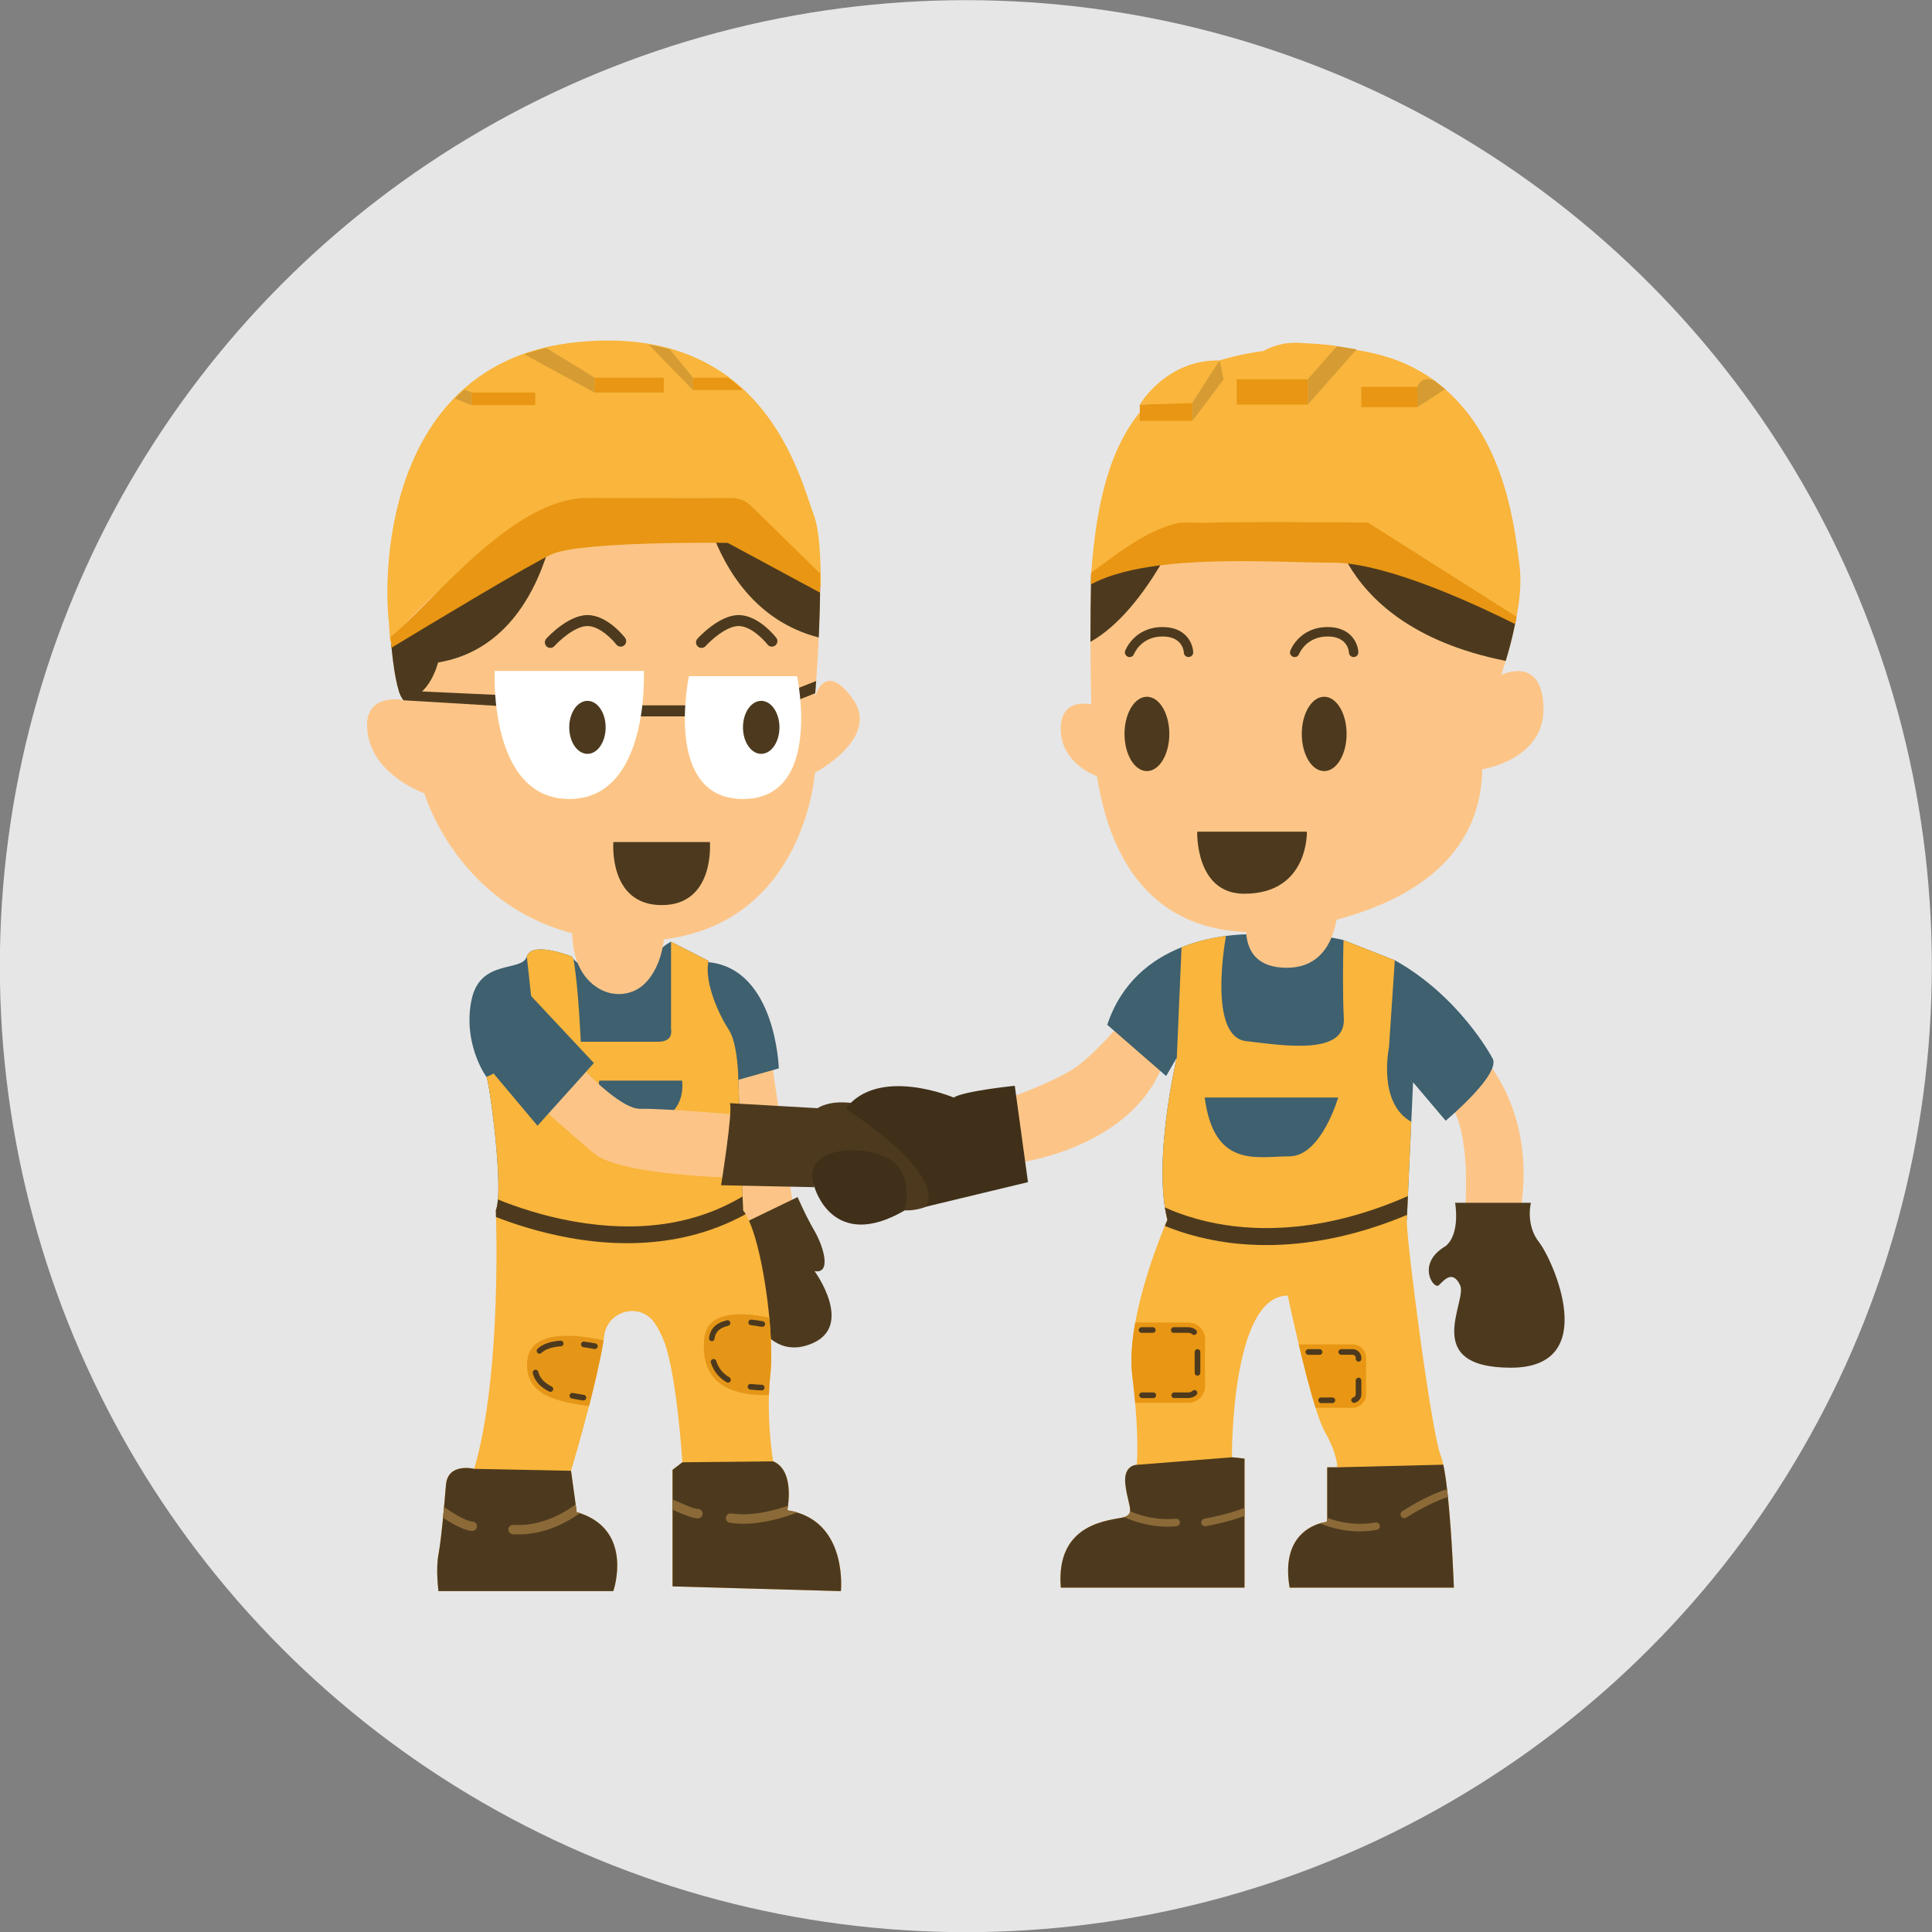 <svg xmlns="http://www.w3.org/2000/svg" xmlns:xlink="http://www.w3.org/1999/xlink" xmlns:xodm="http://www.corel.com/coreldraw/odm/2003" xml:space="preserve" width="250px" height="250px" style="shape-rendering:geometricPrecision; text-rendering:geometricPrecision; image-rendering:optimizeQuality; fill-rule:evenodd; clip-rule:evenodd" viewBox="0 0 250 250"><rect x="0" y="0" width="250" height="250" fill="#808080" stroke="none"/> <defs> <style type="text/css"> <![CDATA[ .str0 {stroke:#F9B53C;stroke-width:0.2;stroke-miterlimit:10} .fil8 {fill:none;fill-rule:nonzero} .fil0 {fill:#E6E6E6} .fil3 {fill:#3E606F;fill-rule:nonzero} .fil11 {fill:#403019;fill-rule:nonzero} .fil2 {fill:#4D3A1E;fill-rule:nonzero} .fil6 {fill:#8C6A38;fill-rule:nonzero} .fil10 {fill:#D69C33;fill-rule:nonzero} .fil5 {fill:#E59617;fill-rule:nonzero} .fil9 {fill:#E89613;fill-rule:nonzero} .fil4 {fill:#F9B53C;fill-rule:nonzero} .fil1 {fill:#FCC587;fill-rule:nonzero} .fil7 {fill:white;fill-rule:nonzero} ]]> </style> </defs> <g id="Layer_x0020_1">  <circle class="fil0" cx="124.98" cy="125.02" r="125"></circle> <polygon class="fil1" points="99.72,136.5 102.56,155.56 95.42,159.29 94.13,137.64 "></polygon> <path class="fil2" d="M94.13 159.29l9.08 -4.39c0,0 0.97,2.29 2.19,4.39 1.22,2.11 2.19,5.6 0,5.19 0,0 5.12,6.98 -0.24,9.33 -5.37,2.36 -7.71,-3.65 -7.71,-3.65l-3.32 -10.87z"></path> <path class="fil3" d="M95.54 139.73l0.61 16.89 -31.99 0c1.09,-2.56 -0.85,-16.79 -1.22,-17.28 -0.36,-0.48 -3.04,-4.62 -1.92,-9.97 1.12,-5.36 6.54,-3.53 7.15,-5.6 0.61,-2.07 5.84,0 5.84,0 0.04,0.1 0.1,0.2 0.19,0.31 0.81,0.99 3.63,2.37 5.17,2.37 1.72,0 4.37,-0.73 5.35,-2.56 0.59,-1.1 1.49,-1.72 2.11,-2.03l4.85 2.47c0,0 0,0 0,0.01 0,0.01 -0.01,0.03 -0.01,0.05 0,0.03 -0.01,0.05 -0.01,0.08 -0.01,0.01 -0.01,0.02 -0.01,0.03 8.76,0.85 9.13,13.75 9.13,13.75l-5.24 1.48z"></path> <path class="fil1" d="M74.25 118.05c0,0 -1.46,7.13 3.3,9.9 1.93,1.12 4.4,0.85 5.95,-0.74 1.34,-1.37 2.56,-3.8 2.56,-8.06l-11.81 -1.1z"></path> <path class="fil4" d="M108.81 205.89l-21.78 -0.61 0 -15.09 1.27 -0.97c0,0 -0.66,-10.58 -2.24,-15.33 -0.42,-1.11 -0.88,-1.99 -1.35,-2.69 -1.83,-2.71 -6.05,-1.66 -6.51,1.57 -0.03,0.22 -0.07,0.44 -0.1,0.67 -0.41,2.51 -1.14,5.64 -1.88,8.51 -1.15,4.49 -2.33,8.37 -2.33,8.37l0.73 5.35c7.54,2.19 4.74,10.22 4.74,10.22l-22.62 0c0,0 -0.37,-2.8 0,-4.75 0.36,-1.94 0.73,-6.08 0.97,-9 0.24,-2.92 3.65,-2.07 3.65,-2.07 3.65,-12.41 2.8,-33.45 2.8,-33.45l1.46 -1.34c0,0 28.22,-1.46 30.53,1.34 1.54,1.86 2.87,8.21 3.4,13.89 0.26,2.85 0.33,5.53 0.13,7.4 -0.1,0.88 -0.15,1.76 -0.18,2.61 -0.14,4.6 0.55,8.58 0.55,8.58 2.92,1.22 1.82,6.33 1.82,6.33 7.91,1.21 6.94,10.46 6.94,10.46z"></path> <path class="fil4" d="M64.16 156.62c1.09,-2.56 -0.85,-16.79 -1.22,-17.28 2.47,-0.82 4.38,-4.02 5.36,-6.02 0.48,-0.99 0.67,-2.1 0.56,-3.2l-0.69 -6.35c0.61,-2.07 5.84,0 5.84,0 0.04,0.1 0.1,0.2 0.19,0.31 0.65,3.53 0.95,10.72 0.95,10.72 0,0 8.03,0 10.05,0 2.03,0 1.63,-1.62 1.63,-1.62l0 -11.32 4.85 2.47c0,0 0,0 0,0.01 0,0.01 -0.01,0.03 -0.01,0.05 0,0.03 -0.01,0.05 -0.01,0.08 -0.01,0.01 -0.01,0.02 -0.01,0.03 -0.49,2.8 1.46,6.94 2.66,8.76 1.2,1.82 1.23,6.47 1.23,6.47l0.61 16.89 -31.99 0z"></path> <path class="fil2" d="M108.81 205.89l-21.78 -0.61 0 -15.09 1.27 -0.97 11.75 -0.12c2.31,0.96 2.1,4.37 1.92,5.74 -0.05,0.36 -0.1,0.59 -0.1,0.59 0.46,0.07 0.89,0.16 1.29,0.29 6.51,1.96 5.65,10.17 5.65,10.17z"></path> <path class="fil2" d="M79.36 205.89l-22.62 0c0,0 -0.37,-2.8 0,-4.75 0.2,-1.09 0.41,-2.88 0.59,-4.75 0.05,-0.46 0.09,-0.93 0.13,-1.39 0.09,-1 0.18,-1.99 0.25,-2.86 0.24,-2.92 3.65,-2.07 3.65,-2.07l12.53 0.25 0.6 4.36 0.13 0.99c0.15,0.04 0.29,0.09 0.43,0.13 7.01,2.37 4.31,10.09 4.31,10.09z"></path> <path class="fil3" d="M77.54 139.83l10.71 0c0,0 1.09,5.84 -6.82,5.84 -4.91,0 -3.89,-5.84 -3.89,-5.84z"></path> <path class="fil1" d="M74.82 137.64c0,0 5.32,5.92 8.05,5.84 2.74,-0.08 13.28,0.81 13.28,0.81l-0.89 8.11c0,0 -14.92,-0.24 -18.41,-3.16 -3.49,-2.92 -6.49,-5.68 -6.49,-5.68l4.46 -5.92z"></path> <path class="fil2" d="M94.45 142.75l11.35 0.65c0,0 1.95,-1.46 6.09,-0.33 4.13,1.14 10.78,1.95 10.95,7.95 0.16,6 -5.76,5.6 -5.76,5.6 0,0 0,-7.57 -6.41,-6.99 -6.41,0.58 -5.27,3.99 -5.27,3.99l-12.09 -0.25c0,0 1.55,-9.65 1.14,-10.62z"></path> <path class="fil3" d="M68.72 128.88l8.13 8.68 -7.3 8.11 -7.06 -8.4c0,0 -3.2,-5.43 0,-8.39 2.11,-1.95 6.23,0 6.23,0z"></path> <path class="fil5" d="M78.1 173.44c-0.41,2.51 -1.14,5.64 -1.88,8.51 -3.51,-0.52 -8.37,-1.15 -8,-5.79 0.36,-4.37 6.9,-3.4 9.88,-2.72z"></path> <path class="fil2" d="M75.5 181.22c-0.02,0 -0.04,0 -0.06,0 -0.56,-0.09 -1.03,-0.17 -1.45,-0.26 -0.2,-0.03 -0.33,-0.23 -0.29,-0.43 0.04,-0.19 0.23,-0.32 0.43,-0.28 0.41,0.08 0.88,0.16 1.42,0.25 0.2,0.03 0.34,0.22 0.31,0.41 -0.03,0.18 -0.19,0.31 -0.36,0.31z"></path> <path class="fil2" d="M69.81 175.17c-0.09,0 -0.19,-0.04 -0.26,-0.11 -0.14,-0.14 -0.14,-0.38 0.01,-0.52 0.61,-0.6 1.61,-0.96 2.97,-1.06 0.2,-0.01 0.38,0.14 0.39,0.34 0.02,0.2 -0.13,0.38 -0.33,0.39 -1.19,0.09 -2.03,0.38 -2.53,0.86 -0.07,0.07 -0.16,0.1 -0.25,0.1zm1.41 4.93c-0.05,0 -0.11,-0.01 -0.16,-0.04 -1.15,-0.56 -1.85,-1.34 -2.12,-2.36 -0.05,-0.2 0.07,-0.4 0.26,-0.45 0.2,-0.05 0.4,0.06 0.45,0.26 0.22,0.82 0.77,1.42 1.73,1.9 0.18,0.09 0.26,0.31 0.17,0.49 -0.06,0.13 -0.19,0.2 -0.33,0.2z"></path> <path class="fil2" d="M76.98 174.56c-0.02,0 -0.05,0 -0.07,0 -0.49,-0.1 -0.96,-0.17 -1.42,-0.23 -0.2,-0.03 -0.34,-0.21 -0.31,-0.41 0.02,-0.2 0.2,-0.34 0.4,-0.32 0.47,0.06 0.97,0.14 1.47,0.24 0.2,0.04 0.33,0.23 0.29,0.43 -0.04,0.17 -0.19,0.29 -0.36,0.29z"></path> <path class="fil5" d="M99.68 177.91c-0.1,0.88 -0.15,1.76 -0.18,2.61 -5.32,0.13 -8.88,-1.78 -8.38,-7.28 0.34,-3.68 4.86,-3.48 8.43,-2.73 0.26,2.85 0.33,5.53 0.13,7.4z"></path> <path class="fil2" d="M98.57 179.92c0,0 -0.01,0 -0.01,0 -0.53,-0.02 -1.03,-0.06 -1.49,-0.11 -0.2,-0.03 -0.34,-0.21 -0.32,-0.41 0.03,-0.2 0.21,-0.34 0.41,-0.32 0.44,0.06 0.92,0.09 1.42,0.11 0.2,0 0.36,0.17 0.35,0.37 0,0.2 -0.16,0.36 -0.36,0.36z"></path> <path class="fil2" d="M92.11 173.55c-0.02,0 -0.03,0 -0.04,-0.01 -0.2,-0.02 -0.35,-0.2 -0.32,-0.4 0.14,-1.2 0.91,-1.97 2.31,-2.29 0.2,-0.05 0.39,0.08 0.44,0.27 0.04,0.2 -0.08,0.39 -0.27,0.44 -1.61,0.37 -1.72,1.31 -1.76,1.66 -0.02,0.19 -0.18,0.33 -0.36,0.33zm2.09 5.36c-0.06,0 -0.12,-0.02 -0.18,-0.05 -0.42,-0.25 -0.79,-0.54 -1.1,-0.88 -0.41,-0.45 -0.73,-1.01 -0.94,-1.65 -0.06,-0.19 0.05,-0.4 0.24,-0.46 0.19,-0.06 0.4,0.04 0.46,0.23 0.17,0.54 0.44,1.01 0.78,1.39 0.26,0.28 0.57,0.53 0.93,0.74 0.17,0.1 0.23,0.33 0.13,0.5 -0.07,0.12 -0.19,0.18 -0.32,0.18z"></path> <path class="fil2" d="M98.65 171.69c-0.03,0 -0.05,0 -0.07,0 -0.49,-0.09 -0.97,-0.16 -1.42,-0.21 -0.2,-0.02 -0.34,-0.2 -0.32,-0.4 0.02,-0.2 0.2,-0.34 0.4,-0.32 0.46,0.04 0.96,0.12 1.47,0.21 0.2,0.03 0.33,0.22 0.29,0.42 -0.03,0.18 -0.18,0.3 -0.35,0.3z"></path> <path class="fil6" d="M75.05 195.8c-2.04,1.44 -4.77,2.75 -7.99,2.75 -0.23,0 -0.47,0 -0.71,-0.02 -0.33,-0.02 -0.59,-0.31 -0.57,-0.64 0.02,-0.34 0.31,-0.6 0.64,-0.57 3.25,0.19 6.04,-1.17 8.07,-2.64l0.13 0.99c0.15,0.04 0.29,0.09 0.43,0.13z"></path> <path class="fil6" d="M103.16 195.72c-1.93,0.73 -4.45,1.45 -6.97,1.45 -0.58,0 -1.17,-0.04 -1.75,-0.13 -0.33,-0.05 -0.56,-0.36 -0.51,-0.69 0.05,-0.33 0.36,-0.56 0.69,-0.51 2.48,0.37 5.19,-0.25 7.35,-1 -0.05,0.36 -0.1,0.59 -0.1,0.59 0.46,0.07 0.89,0.16 1.29,0.29z"></path> <path class="fil6" d="M90.92 195.87c0,0.34 -0.27,0.61 -0.61,0.61 -0.62,0 -1.96,-0.52 -3.28,-1.12l0 -1.34c1.47,0.68 2.84,1.24 3.28,1.24 0.34,0 0.61,0.28 0.61,0.61z"></path> <path class="fil6" d="M61.72 197.52c-0.01,0.33 -0.28,0.58 -0.6,0.58l-0.03 0c-0.98,-0.04 -2.43,-0.83 -3.76,-1.71 0.05,-0.46 0.09,-0.93 0.13,-1.39 1.42,0.99 2.91,1.85 3.68,1.89 0.34,0.01 0.6,0.29 0.58,0.63z"></path> <path class="fil2" d="M96.15 156.62l-0.06 -1.8c-6.11,3.65 -13.47,4.73 -21.93,3.22 -4.03,-0.72 -7.47,-1.91 -9.73,-2.83 -0.05,0.61 -0.14,1.1 -0.27,1.41 0,0 0.01,0.3 0.02,0.86 2.34,0.91 5.65,2 9.53,2.7 2.56,0.46 5.04,0.69 7.45,0.69 5.65,0 10.83,-1.27 15.33,-3.76 -0.11,-0.19 -0.22,-0.35 -0.34,-0.49z"></path> <path class="fil4" d="M106.12 75.94l-9.33 -6.51 -24.96 0 -21.25 13.44c-0.01,-0.15 -0.02,-0.31 -0.03,-0.45 -0.09,-1.06 -0.12,-1.78 -0.12,-1.78 -0.61,-5.36 -0.36,-20.06 8.42,-29.07 0.39,-0.4 0.79,-0.78 1.21,-1.16 1.2,-1.06 2.55,-2.03 4.05,-2.87 1.15,-0.65 2.4,-1.21 3.74,-1.69 0.9,-0.31 1.84,-0.59 2.83,-0.82 0.31,-0.08 0.63,-0.15 0.95,-0.21 0.98,-0.19 1.99,-0.35 3.05,-0.45 2.39,-0.24 4.59,-0.27 6.62,-0.11 0.91,0.07 1.8,0.18 2.64,0.33 0.95,0.16 1.85,0.36 2.71,0.6 0.01,0 0.01,0 0.01,0 0.51,0.15 1.02,0.31 1.51,0.48 2.31,0.81 4.31,1.91 6.02,3.18 0.7,0.51 1.35,1.05 1.95,1.62 6.11,5.65 8.05,13.49 9.11,16.31 0.56,1.5 0.79,4.28 0.85,7.42 0.01,0.57 0.02,1.15 0.02,1.74z"></path> <path class="fil1" d="M106.29 88.61c-0.29,0.31 -0.5,0.71 -0.64,1.03l0 0c-0.14,0.33 -0.2,0.58 -0.2,0.58 0,0 0.02,-0.19 0.04,-0.52 0.03,-0.36 0.08,-0.9 0.12,-1.58 0.19,-2.57 0.47,-7.1 0.5,-11.43 0.01,-0.25 0.01,-0.5 0.01,-0.75 0,-0.24 0,-0.47 0,-0.71 -5.02,-3.72 -12.35,-7.01 -22.8,-7.51 -18.17,-0.87 -27.6,8.96 -32.74,15.1 0,0.02 0,0.03 0,0.05 0.02,0.26 0.05,0.53 0.07,0.81l0.02 0.13c0.17,1.85 0.47,4.1 0.92,5.53 0.2,0.61 0.42,1.07 0.67,1.28 0,0 -1.33,-0.29 -2.58,0.06 -1.3,0.37 -2.52,1.43 -2.1,4.22 0.81,5.51 7.33,7.75 7.33,7.75 0,0 5.5,19.1 27.31,19.12 21.8,0.03 23.23,-21.78 23.23,-21.78 0,0 8.56,-4.48 4.89,-9.57 -2.03,-2.82 -3.31,-2.58 -4.05,-1.81z"></path> <path class="fil2" d="M79.37 108.96l12.49 0c0,0 0.69,8.16 -6.24,8.16 -6.93,0 -6.25,-8.16 -6.25,-8.16z"></path> <path class="fil2" d="M65.41 89.97l-0.07 1.43 -13.08 -0.78c-0.25,-0.21 -0.47,-0.67 -0.67,-1.28l13.82 0.63z"></path> <polygon class="fil2" points="82.08,92.7 89.69,92.7 89.69,91.27 82.08,91.27 "></polygon> <path class="fil2" d="M101.92 89.58l3.69 -1.46c-0.04,0.68 -0.09,1.22 -0.12,1.58l-3.04 1.21 -0.53 -1.33z"></path> <path class="fil2" d="M71.21 83.84c-0.17,0 -0.34,-0.06 -0.47,-0.18 -0.29,-0.27 -0.32,-0.72 -0.06,-1.01 0.12,-0.13 2.79,-3.06 5.34,-3.06 2.58,0 4.77,2.82 4.86,2.94 0.24,0.32 0.18,0.76 -0.13,1 -0.31,0.24 -0.76,0.18 -1,-0.13 -0.51,-0.66 -2.17,-2.39 -3.73,-2.39 -1.59,0 -3.63,1.87 -4.27,2.59 -0.15,0.16 -0.34,0.24 -0.54,0.24z"></path> <path class="fil2" d="M90.78 83.84c-0.17,0 -0.34,-0.06 -0.48,-0.18 -0.29,-0.27 -0.32,-0.72 -0.05,-1.01 0.11,-0.13 2.78,-3.06 5.33,-3.06 2.58,0 4.77,2.82 4.87,2.94 0.24,0.32 0.18,0.76 -0.14,1 -0.31,0.24 -0.76,0.18 -1,-0.13 -0.51,-0.66 -2.17,-2.39 -3.73,-2.39 -1.59,0 -3.62,1.87 -4.27,2.59 -0.14,0.16 -0.34,0.24 -0.53,0.24z"></path> <path class="fil7" d="M64.01 86.82l19.3 0c0,0 0.81,16.57 -9.65,16.57 -10.46,0 -9.65,-16.57 -9.65,-16.57z"></path> <path class="fil7" d="M89.15 87.5l13.99 0c0,0 3.4,15.89 -7,15.89 -10.39,0 -6.99,-15.89 -6.99,-15.89z"></path> <path class="fil2" d="M78.37 94.12c0,1.9 -1.05,3.43 -2.35,3.43 -1.3,0 -2.36,-1.53 -2.36,-3.43 0,-1.9 1.06,-3.43 2.36,-3.43 1.3,0 2.35,1.53 2.35,3.43z"></path> <path class="fil2" d="M100.86 94.12c0,1.9 -1.06,3.43 -2.36,3.43 -1.3,0 -2.36,-1.53 -2.36,-3.43 0,-1.9 1.06,-3.43 2.36,-3.43 1.3,0 2.36,1.53 2.36,3.43z"></path> <path class="fil1" d="M50.72 90.52c0.48,0.12 1,0.17 1.54,0.1 0,0 -0.69,-0.15 -1.54,-0.1z"></path> <path class="fil8 str0" d="M106.12 75.94l-9.33 -6.51 -24.96 0 -21.25 13.44c-0.01,-0.15 -0.02,-0.31 -0.03,-0.45 -0.09,-1.06 -0.12,-1.78 -0.12,-1.78 -0.87,-7.57 0,-33.83 24.25,-36.27 24.25,-2.45 28.73,17.52 30.57,22.41 0.56,1.5 0.79,4.28 0.85,7.42 0.01,0.57 0.02,1.15 0.02,1.74z"></path> <polygon class="fil9" points="76.92,50.79 85.89,50.79 85.89,48.85 76.92,48.85 "></polygon> <path class="fil10" d="M76.92 48.85l0 1.94 -9.07 -4.94c0.9,-0.31 1.84,-0.59 2.83,-0.82 0.31,-0.08 0.63,-0.15 0.95,-0.21 3,1.31 5.29,4.03 5.29,4.03z"></path> <path class="fil4" d="M85.89 48.85l-8.97 0 -6.24 -3.82c0.31,-0.08 0.63,-0.15 0.95,-0.21 0.98,-0.19 1.99,-0.35 3.05,-0.45 2.39,-0.24 4.59,-0.27 6.62,-0.11 3.13,1.71 4.59,4.59 4.59,4.59z"></path> <polygon class="fil9" points="61.03,52.42 69.26,52.42 69.26,50.79 61.03,50.79 "></polygon> <path class="fil4" d="M69.26 50.79l-8.23 0 -0.97 -0.38c1.2,-1.06 2.55,-2.03 4.05,-2.87 2.48,0.67 5.15,3.25 5.15,3.25z"></path> <path class="fil2" d="M92.08 68.75c1.73,4.77 5.6,11.62 13.87,13.74 0.09,-2.08 0.17,-4.35 0.17,-6.55 -4.96,-4.04 -9.71,-6.15 -14.04,-7.19z"></path> <path class="fil2" d="M50.62 83.32c0.24,2.68 0.73,6.52 1.64,7.3 3.37,-0.38 4.42,-4.89 4.42,-4.89 8.95,-1.5 12.87,-9.38 14.58,-15.68 -8.01,3.29 -16.6,9.93 -20.64,13.27z"></path> <path class="fil10" d="M61.03 50.79l0 1.63 -2.18 -0.85c0.39,-0.4 0.79,-0.78 1.21,-1.16l0.97 0.38z"></path> <path class="fil9" d="M96.14 50.47l-6.48 0 0 -1.62 4.53 0c0.7,0.51 1.35,1.05 1.95,1.62z"></path> <path class="fil10" d="M88.17 45.67l1.49 3.18 0 1.62 -5.72 -5.88c0.95,0.16 1.85,0.36 2.71,0.6l1.52 0.48z"></path> <path class="fil4" d="M88.17 45.67c2.31,0.81 4.31,1.91 6.02,3.18l-4.53 0 -3 -3.66c0,0 0,0 -0.01,0l1.52 0.48z"></path> <path class="fil9" d="M106.11 76.69l-11.94 -6.44c0,0 -19.02,-0.27 -22.82,1.49 -2.86,1.33 -14.87,8.55 -20.68,12.07l-0.02 -0.13 -0.1 -1.26c5.48,-4.46 15.77,-17.98 25.47,-17.98 4.26,0 14.69,0.04 18.61,0.01 0.97,-0.01 1.9,0.37 2.6,1.05l8.87 8.7c0.02,0.81 0.02,1.65 0.01,2.49z"></path> <path class="fil1" d="M146.52 130.58c-0.24,0.37 -4.87,6.09 -7.91,7.91 -3.04,1.83 -7.91,3.53 -7.91,3.53l1.34 8.39c0,0 15.45,-2.02 18.86,-13.91l-4.38 -5.92z"></path> <path class="fil1" d="M192.14 137.03c0,0 6.69,7.07 4.62,19.59l-7.18 0c0,0 0.92,-10.44 -2.15,-13.98l4.71 -5.61z"></path> <path class="fil3" d="M187.07 145.02l-4.22 -4.98 -0.23 5.12 -0.58 12.69 -30.98 0c-1.92,-7.59 1.13,-20.65 1.22,-21l-1.38 2.39 -7.62 -6.63c1.84,-5.54 5.73,-8.48 9.61,-10.03 2.02,-0.81 4.03,-1.24 5.75,-1.47 2.85,-0.37 4.91,-0.18 4.91,-0.18l4.72 0c1.98,0.04 3.84,0.3 5.58,0.72l6.64 2.61c8.39,4.67 12.58,12.58 12.58,12.58 1.46,1.96 -6,8.18 -6,8.18z"></path> <path class="fil4" d="M182.62 145.16l-0.58 12.69 -30.98 0c-1.92,-7.59 1.13,-20.65 1.22,-21 0,0 0,-0.01 0,-0.01l0.61 -14.26c2.02,-0.81 4.03,-1.24 5.75,-1.47 -0.31,1.77 -2.11,13.05 2.6,13.61 5.11,0.61 12.89,1.82 12.65,-2.92 -0.17,-3.32 -0.1,-7.78 -0.04,-10.15l6.64 2.61 -0.76 11.31c0,0 -1.5,7.15 2.89,9.59z"></path> <path class="fil11" d="M131.31 140.5c0,0 -6.57,0.67 -7.91,1.52 0,0 -9.73,-4.14 -13.99,1.46 0,0 13.02,8.2 10.4,12.67l13.21 -3.18 -1.71 -12.47z"></path> <path class="fil11" d="M105.4 153.62c0,0 2.31,8.47 11.68,3 0,0 1.34,-5.11 -2.44,-6.88 -3.77,-1.76 -11.07,-1.19 -9.24,3.88z"></path> <path class="fil2" d="M188.29 155.64l9.81 0c0,0 -0.73,2.84 1.06,5.11 1.78,2.28 8.11,16.23 -3.65,16.23 -11.76,0 -5.6,-8.6 -6.57,-10.67 -0.98,-2.07 -2.11,-0.61 -2.76,0 -0.65,0.61 -3,-2.8 0.89,-5.07 1.95,-1.62 1.22,-5.6 1.22,-5.6z"></path> <path class="fil4" d="M188.13 205.44l-21.25 0c-1.38,-8.03 4.86,-8.51 4.86,-8.51l0 -7.06 1.3 0c0,0 0.08,-1.62 -1.62,-4.62 -0.35,-0.62 -0.76,-1.72 -1.19,-3.08 -0.73,-2.35 -1.52,-5.46 -2.17,-8.2 -0.82,-3.45 -1.43,-6.32 -1.43,-6.32 -7.38,0 -7.22,20.92 -7.22,20.92l1.63 0.17 0 16.7 -23.77 0c-0.73,-8.84 7.06,-8.68 8.32,-9.16 1.25,-0.49 0.36,-1.54 0.04,-4.14 -0.33,-2.59 1.46,-2.59 1.46,-2.59 0,0 0.28,-2.62 -0.2,-8.03 -0.09,-1.06 -0.21,-2.22 -0.37,-3.49 -0.26,-2.08 -0.06,-4.48 0.38,-6.89 1.2,-6.63 4.16,-13.29 4.16,-13.29l28.63 -2.77c0,0 2.46,0.41 2.35,2.77 -0.1,2.35 3.17,27.48 4.38,30.48 0.12,0.3 0.24,0.7 0.34,1.2 0.97,4.47 1.37,15.91 1.37,15.91z"></path> <path class="fil9" d="M155.93 173.28l0 6.09c0,1.18 -0.97,2.15 -2.15,2.15l-6.89 0c-0.09,-1.06 -0.21,-2.22 -0.37,-3.49 -0.26,-2.08 -0.06,-4.48 0.38,-6.89l6.88 0c1.18,0 2.15,0.96 2.15,2.14z"></path> <path class="fil2" d="M149.18 172.47l-1.46 0c-0.2,0 -0.37,-0.16 -0.37,-0.36 0,-0.2 0.17,-0.37 0.37,-0.37l1.46 0c0.2,0 0.36,0.17 0.36,0.37 0,0.2 -0.16,0.36 -0.36,0.36z"></path> <path class="fil2" d="M154.52 172.74c-0.08,0 -0.16,-0.03 -0.23,-0.08 -0.15,-0.12 -0.32,-0.19 -0.51,-0.19l-1.9 0c-0.2,0 -0.36,-0.16 -0.36,-0.36 0,-0.2 0.16,-0.37 0.36,-0.37l1.9 0c0.35,0 0.7,0.13 0.97,0.35 0.16,0.13 0.18,0.36 0.05,0.51 -0.07,0.09 -0.17,0.14 -0.28,0.14zm0.43 5.27c-0.2,0 -0.36,-0.17 -0.36,-0.37l0 -2.7c0,-0.2 0.16,-0.36 0.36,-0.36 0.21,0 0.37,0.16 0.37,0.36l0 2.7c0,0.2 -0.16,0.37 -0.37,0.37zm-1.17 2.9c0,0 0,0 0,0l-1.83 0c-0.2,0 -0.37,-0.17 -0.37,-0.37 0,-0.2 0.17,-0.36 0.37,-0.36l1.83 0c0,0 0,0 0,0 0.2,0 0.39,-0.08 0.54,-0.21 0.15,-0.14 0.38,-0.13 0.52,0.02 0.14,0.15 0.12,0.38 -0.02,0.52 -0.29,0.25 -0.66,0.4 -1.04,0.4z"></path> <path class="fil2" d="M149.24 180.91l-1.46 0c-0.2,0 -0.37,-0.17 -0.37,-0.37 0,-0.2 0.17,-0.36 0.37,-0.36l1.46 0c0.2,0 0.36,0.16 0.36,0.36 0,0.2 -0.16,0.37 -0.36,0.37z"></path> <path class="fil9" d="M176.77 175.72l0 4.7c0,0.96 -0.78,1.75 -1.74,1.75l-4.8 0c-0.73,-2.35 -1.52,-5.46 -2.17,-8.2l6.97 0c0.96,0 1.74,0.78 1.74,1.75z"></path> <path class="fil2" d="M170.76 175.31l-1.46 0c-0.2,0 -0.37,-0.16 -0.37,-0.36 0,-0.2 0.17,-0.37 0.37,-0.37l1.46 0c0.2,0 0.36,0.17 0.36,0.37 0,0.2 -0.16,0.36 -0.36,0.36z"></path> <path class="fil2" d="M175.8 176.2c-0.2,0 -0.37,-0.16 -0.37,-0.36l0 -0.12c0,-0.23 -0.18,-0.41 -0.4,-0.41l-1.47 0c-0.2,0 -0.37,-0.16 -0.37,-0.36 0,-0.2 0.17,-0.37 0.37,-0.37l1.47 0c0.62,0 1.13,0.51 1.13,1.14l0 0.12c0,0.2 -0.16,0.36 -0.36,0.36zm-0.58 5.33c-0.17,0 -0.31,-0.11 -0.36,-0.27 -0.05,-0.2 0.07,-0.39 0.27,-0.44 0.18,-0.05 0.3,-0.21 0.3,-0.4l0 -1.78c0,-0.2 0.17,-0.37 0.37,-0.37 0.2,0 0.36,0.17 0.36,0.37l0 1.78c0,0.52 -0.35,0.97 -0.85,1.1 -0.03,0.01 -0.06,0.01 -0.09,0.01z"></path> <path class="fil2" d="M172.41 181.56l-1.46 0c-0.2,0 -0.36,-0.17 -0.36,-0.37 0,-0.2 0.16,-0.36 0.36,-0.36l1.46 0c0.21,0 0.37,0.16 0.37,0.36 0,0.2 -0.16,0.37 -0.37,0.37z"></path> <path class="fil2" d="M161.04 188.74l0 16.7 -23.77 0c-0.71,-8.57 6.59,-8.68 8.18,-9.12 0.05,-0.01 0.1,-0.03 0.14,-0.04 0.41,-0.16 0.6,-0.39 0.64,-0.71 0.08,-0.64 -0.39,-1.69 -0.6,-3.43 -0.33,-2.59 1.46,-2.59 1.46,-2.59l12.32 -0.98 1.63 0.17z"></path> <path class="fil2" d="M188.13 205.44l-21.25 0c-1.04,-6.06 2.25,-7.82 3.94,-8.32 0.55,-0.16 0.92,-0.19 0.92,-0.19l0 -7.06 1.3 0 13.72 -0.34c0.19,0.85 0.35,1.95 0.49,3.18 0.04,0.32 0.08,0.66 0.11,0.99 0.54,5.14 0.77,11.74 0.77,11.74z"></path> <path class="fil1" d="M161.6 117.36c0,0.25 -2.35,7.87 4.92,7.87 7.28,0 6.64,-9.33 6.64,-9.33l-11.56 1.46z"></path> <path class="fil3" d="M155.89 142.02l17.27 0c0,0 -2.19,7.61 -6.32,7.61 -4.14,0 -9.74,1.63 -10.95,-7.61z"></path> <path class="fil1" d="M194.25 87.34c0,0 1.13,-3.11 1.86,-6.88 -8.1,-3.88 -20.61,-8.95 -31.95,-9.68 -11.66,-0.49 -18.75,1.82 -22.98,4.38 -0.07,3.52 -0.27,17.06 0.52,23.52 0.92,7.46 4.37,24.23 24.6,21.69 5.59,-0.91 25.2,-3.96 25.51,-20.83 0,0 8.13,-1.22 7.92,-8.03 -0.2,-6.81 -5.48,-4.17 -5.48,-4.17z"></path> <path class="fil2" d="M146.17 85.03c-0.07,0 -0.14,-0.02 -0.21,-0.04 -0.32,-0.13 -0.48,-0.48 -0.36,-0.79 0.05,-0.13 1.21,-3.06 4.84,-3.06 3.04,0 3.92,2.13 3.96,3.25 0.02,0.34 -0.24,0.62 -0.58,0.63 -0.34,0.01 -0.62,-0.24 -0.63,-0.58 -0.02,-0.21 -0.19,-2.08 -2.75,-2.08 -2.8,0 -3.69,2.25 -3.7,2.27 -0.09,0.25 -0.32,0.4 -0.57,0.4z"></path> <path class="fil2" d="M167.53 85.03c-0.07,0 -0.14,-0.02 -0.21,-0.04 -0.32,-0.13 -0.48,-0.48 -0.35,-0.79 0.04,-0.13 1.2,-3.06 4.83,-3.06 3.04,0 3.92,2.13 3.97,3.25 0.01,0.34 -0.25,0.62 -0.59,0.63 -0.34,0.01 -0.62,-0.24 -0.63,-0.58 -0.01,-0.21 -0.19,-2.08 -2.75,-2.08 -2.8,0 -3.69,2.25 -3.7,2.27 -0.09,0.25 -0.32,0.4 -0.57,0.4z"></path> <path class="fil2" d="M151.31 94.97c0,2.66 -1.3,4.81 -2.9,4.81 -1.6,0 -2.9,-2.15 -2.9,-4.81 0,-2.66 1.3,-4.81 2.9,-4.81 1.6,0 2.9,2.15 2.9,4.81z"></path> <path class="fil2" d="M174.25 94.97c0,2.66 -1.3,4.81 -2.9,4.81 -1.61,0 -2.9,-2.15 -2.9,-4.81 0,-2.66 1.29,-4.81 2.9,-4.81 1.6,0 2.9,2.15 2.9,4.81z"></path> <path class="fil2" d="M154.92 107.62l14.19 0c0,0 0.26,8.03 -8.11,8.03 -6.37,0 -6.08,-8.03 -6.08,-8.03z"></path> <path class="fil2" d="M196.23 79.81c-0.05,0.32 -0.11,0.63 -0.18,0.94 -0.37,1.87 -0.84,3.57 -1.21,4.77 -12.09,-2.41 -17.76,-7.99 -20.42,-12.59 -0.94,-1.64 -1.51,-3.16 -1.84,-4.36 2.73,0.04 4.59,0.07 4.59,0.07l19.06 11.17z"></path> <path class="fil2" d="M152.47 68.84c-0.59,1.22 -1.38,2.73 -2.33,4.31 -2.21,3.69 -5.32,7.82 -9.04,9.91 0,-3.16 0.04,-5.9 0.07,-7.44 0.01,-0.84 0.02,-1.31 0.02,-1.31 0.01,-0.08 0.01,-0.15 0.02,-0.22 2.6,-1.82 7,-4.5 11.26,-5.25z"></path> <path class="fil4" d="M196.13 80.37c-5.31,-2.42 -13.63,-5.7 -17.4,-8.24 -5.83,-3.93 -21.14,-1.62 -28.75,-0.68 -4.1,0.52 -7.01,1.75 -8.82,3.75 0.01,-1.22 0.03,-0.89 0.03,-0.89 1.32,-18.12 6.71,-29.35 29.68,-29.35 3.48,0 6.48,0.51 9.07,1.38 2.81,0.96 5.14,2.36 7.06,4.02l0 0c7.95,6.9 9.03,18.42 9.58,22.45 0.35,2.51 0.09,4.93 -0.45,7.56z"></path> <path class="fil9" d="M196.23 79.81c-0.05,0.32 -0.11,0.63 -0.18,0.94 -4.25,-2.13 -14.54,-6.99 -21.63,-7.82 -0.67,-0.08 -1.32,-0.12 -1.92,-0.12 -5.47,0 -14.67,-0.62 -22.36,0.34 -3.45,0.44 -6.6,1.19 -8.97,2.47 0.01,-0.84 0.02,-1.31 0.02,-1.31 0.01,-0.08 0.01,-0.15 0.02,-0.22 2.6,-1.82 7.17,-5.67 11.44,-6.43 0.58,-0.1 2.38,0.02 2.95,0 4.68,-0.2 21.41,-0.04 21.41,-0.04l19.22 12.19z"></path> <path class="fil1" d="M141.67 91.26c0,0 -4.41,-1.41 -4.41,3.08 0,4.49 4.69,6.1 4.69,6.1l-0.28 -9.18z"></path> <polygon class="fil9" points="176.15,52.69 183.4,52.69 183.4,50.04 176.15,50.04 "></polygon> <path class="fil4" d="M187 50.36l-3.6 -0.32 -7.25 0c0,0 1.3,-2.87 3.79,-3.7 2.81,0.96 5.14,2.36 7.06,4.02z"></path> <polygon class="fil9" points="160.03,52.35 169.24,52.35 169.24,49.06 160.03,49.06 "></polygon> <path class="fil4" d="M160.03 49.06c0,0 2.21,-4.84 7.86,-4.71 4.22,0.21 5.11,0.44 5.11,0.44l-3.76 4.27 -9.21 0z"></path> <polygon class="fil10" points="169.24,52.35 175.54,45.2 173,44.79 169.24,49.06 "></polygon> <polygon class="fil9" points="147.49,52.35 147.49,54.45 154.27,54.45 154.27,52.14 "></polygon> <path class="fil4" d="M147.49 52.35c0,0 3.42,-5.86 10.32,-5.71l-3.54 5.5 -6.78 0.21z"></path> <path class="fil10" d="M154.27 54.45c0.41,-0.41 4.07,-5.39 4.07,-5.39l-0.53 -2.42 -3.54 5.5 0 2.31z"></path> <path class="fil10" d="M183.4 50.04c0,0 0.44,-1.44 2.15,-0.82l1.45 1.14 -3.6 2.33 0 -2.65z"></path> <path class="fil2" d="M182.07 157.21l0.11 -2.44c-10.7,4.72 -19.24,4.58 -24.61,3.58 -2.91,-0.54 -5.21,-1.37 -6.83,-2.11 0.09,0.56 0.19,1.1 0.32,1.61 0,0 -0.12,0.28 -0.33,0.78 1.63,0.67 3.75,1.37 6.3,1.85 1.92,0.37 4.21,0.63 6.84,0.63 4.97,0 11.13,-0.94 18.2,-3.9z"></path> <path class="fil6" d="M152.68 196.96c0.03,0.27 -0.17,0.51 -0.44,0.53 -0.4,0.04 -0.8,0.06 -1.19,0.06 -2.07,0 -3.97,-0.53 -5.6,-1.23 0.05,-0.01 0.1,-0.03 0.14,-0.04 0.41,-0.16 0.6,-0.39 0.64,-0.71 1.73,0.7 3.76,1.17 5.92,0.95 0.26,-0.02 0.5,0.17 0.53,0.44z"></path> <path class="fil6" d="M161.04 196.17c-2.21,0.8 -4.59,1.24 -5.03,1.32 -0.03,0 -0.06,0 -0.08,0 -0.23,0 -0.44,-0.16 -0.48,-0.4 -0.05,-0.26 0.13,-0.52 0.39,-0.56 1.12,-0.2 3.34,-0.7 5.2,-1.41l0 1.05z"></path> <path class="fil6" d="M178.15 197.96c-0.77,0.14 -1.51,0.2 -2.23,0.2 -1.96,0 -3.69,-0.45 -5.1,-1.04 0.55,-0.16 0.92,-0.19 0.92,-0.19l0 -0.52c1.22,0.45 2.65,0.77 4.23,0.77 0.65,0 1.32,-0.05 2.01,-0.17 0.27,-0.05 0.52,0.13 0.57,0.39 0.04,0.27 -0.13,0.52 -0.4,0.56z"></path> <path class="fil6" d="M187.36 193.7c-1.5,0.49 -3.56,1.51 -5.38,2.67 -0.08,0.05 -0.17,0.08 -0.26,0.08 -0.16,0 -0.32,-0.08 -0.41,-0.23 -0.15,-0.22 -0.08,-0.53 0.15,-0.67 1.04,-0.67 3.65,-2.23 5.79,-2.84 0.04,0.32 0.08,0.66 0.11,0.99z"></path> </g> </svg>